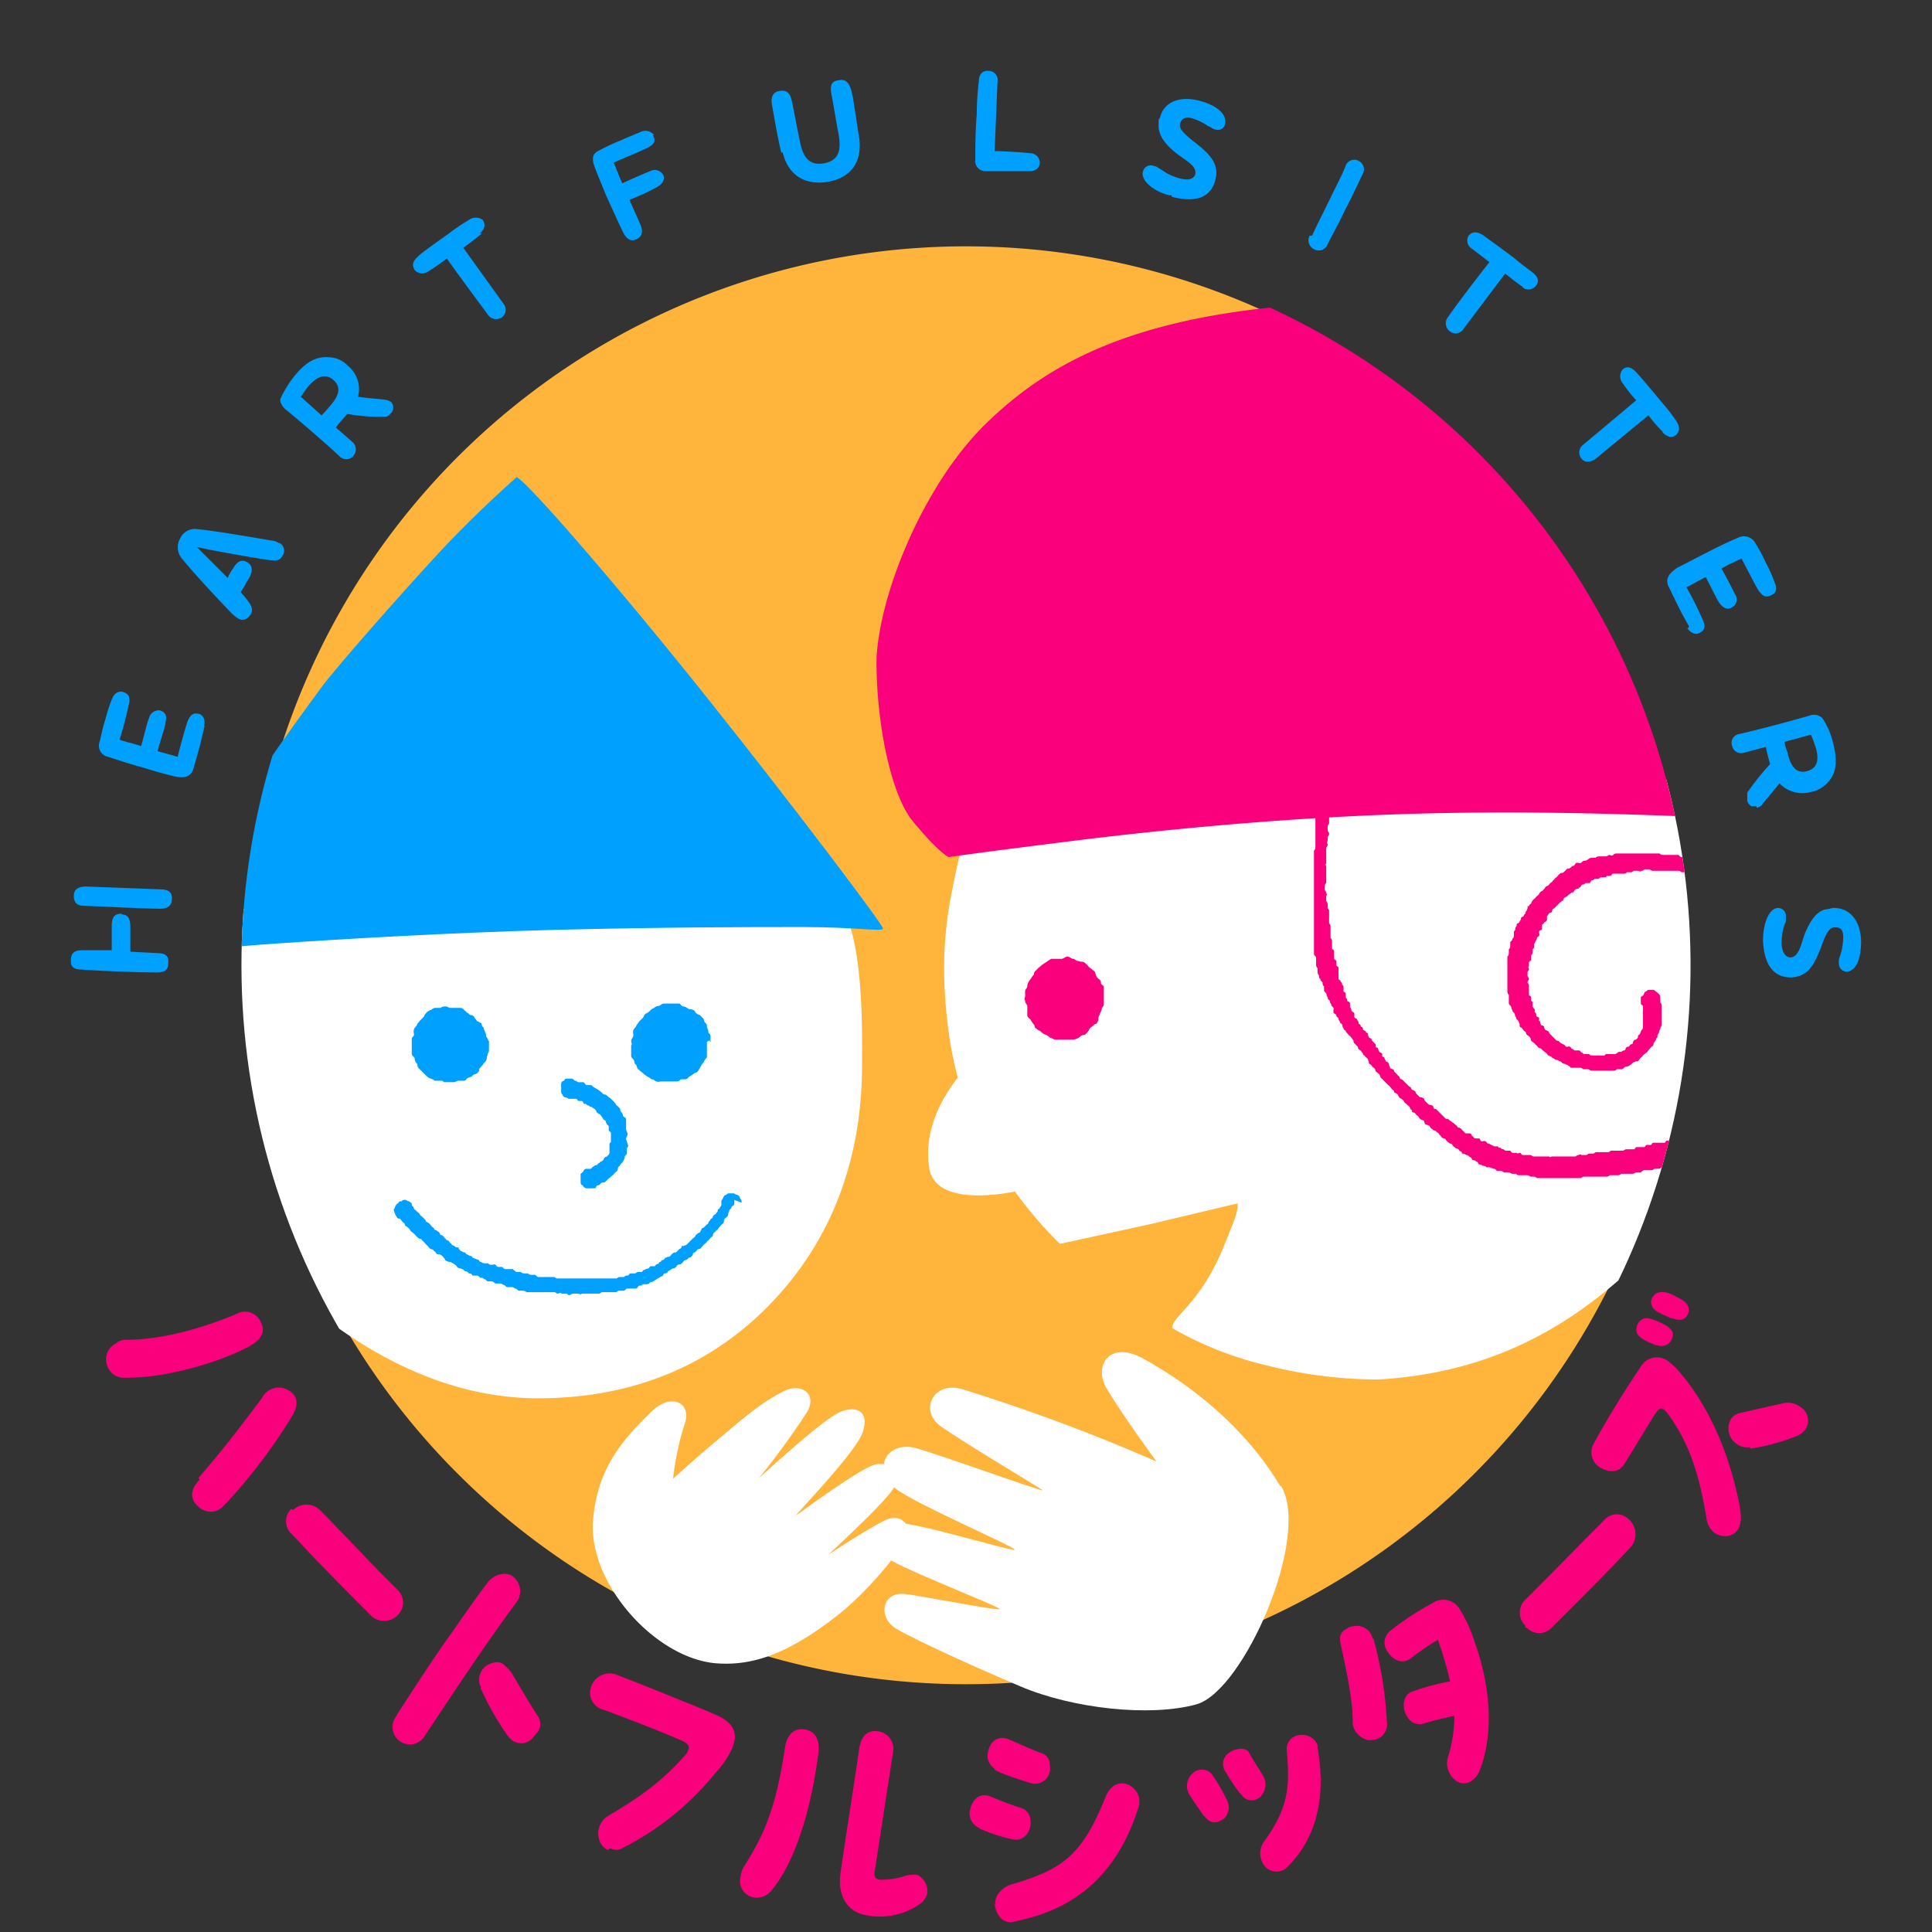 <svg height="300" viewBox="0 0 300 300" width="300" xmlns="http://www.w3.org/2000/svg" xmlns:xlink="http://www.w3.org/1999/xlink"><rect x="0" y="0" width="300" height="300" fill="#333333" stroke="none"/><clipPath id="a"><path d="m0 0h300v300h-300z"/></clipPath><clipPath id="b"><path d="m34.5 146.909a112.509 112.509 0 1 0 112.509-112.509 112.509 112.509 0 0 0 -112.509 112.509" transform="translate(-34.5 -34.4)"/></clipPath><g clip-path="url(#a)"><g fill="#00a0ff"><path d="m17.8 128.137c.89 0 1.334.556 1.334 1.89v3.892l4.225.222c1.334 0 1.779.556 1.668 1.557 0 1-.445 1.446-1.779 1.446-3 0-8.673-.222-11.675-.445-1.334 0-1.779-.556-1.668-1.557 0-.89.445-1.446 1.668-1.446h4.67v-3.896c0-1.334.556-1.779 1.446-1.779h.111zm-5.56-4.337 11.675.445c1.223 0 1.779.556 1.668 1.557 0 .89-.556 1.445-1.779 1.445-3 0-8.228-.334-11.787-.445-1.334 0-1.668-.667-1.668-1.557s.556-1.446 1.89-1.446" transform="translate(1.107 13.858)"/><path d="m30.253 101.828c-.222.778-.667 3-1.223 4.781-.222.89-.445 1.557-.556 2-.445 1.334-1.557 1.446-3 1.112s-3-.778-4.781-1.334c-2.113-.556-4-1.223-5.448-1.668a1.78 1.78 0 0 1 -1.334-2.335c.222-.778.445-2.113.89-3.447a26.117 26.117 0 0 1 1-3.113c.334-.89.89-1.334 1.668-1.223 1 .334 1.223.778 1 1.89s-.667 3-1.446 5.56c.89.334 2.113.556 3.336 1 .445-1.446.89-3.558 1.223-4.337a1.593 1.593 0 0 1 1.668-1.223c.778.222 1.223.778.89 1.89 0 .556-.778 2.78-1.223 4.448 1.112.334 2.113.556 3.113.89.667-2.669 1.334-4.893 1.557-5.56.445-1 .89-1.334 1.779-1.112.667.222 1 .89.778 1.89h.111z" transform="translate(1.548 10.811)"/><path d="m40.586 76.014a1.388 1.388 0 0 1 .445 2.113c-.445.778-1.334.667-2.113.556-3-.445-8.006-1.334-11.119-2l4.781 4.781a7.738 7.738 0 0 1 .89-1.557c.667-1.112 1.334-1.334 2.113-.89s1 1.223.334 2.446c-.445.667-.778 1.446-1.334 2.224a11.777 11.777 0 0 1 1.112 1.334c.556.667.89 1.446.445 2.113s-1.112 1.112-1.89.667a6.415 6.415 0 0 1 -1.112-.89c-2.557-2.669-5.782-6.116-7.672-8.451a2.728 2.728 0 0 1 -.334-3 2.55 2.55 0 0 1 2.778-1.56c2.335.222 7.005 1 11.564 1.779a1.976 1.976 0 0 1 1.112.445z" transform="translate(2.779 8.27)"/><path d="m56.22 56.8a.839.839 0 0 1 .445.778 1.224 1.224 0 0 1 -.445 1.112 1.084 1.084 0 0 1 -1 .445 28.5 28.5 0 0 1 -5.671-.445c-.556.667-1.223 1.334-1.779 2.113l2.557 2.224a1.543 1.543 0 0 1 .222 2.113 1.433 1.433 0 0 1 -2.113.222c-2.224-2.113-6.783-6-8.562-7.45-.556-.556-.89-1.223-.667-1.668a17.543 17.543 0 0 1 2.224-3.558c1.779-2.113 3.336-3 5.448-2.78a4.117 4.117 0 0 1 2.78 1.334 4.648 4.648 0 0 1 1.557 4.781c1.334.222 3.225.334 4 .445a2.332 2.332 0 0 1 1.223.445h-.219zm-9.563.89c1.446-1.557 2.113-3 .778-4.225s-2.669-.445-3.781.778c-.445.445-.89 1.223-1.334 1.779l3.225 2.891a11.072 11.072 0 0 0 1.112-1.226z" transform="translate(4.381 5.582)"/><path d="m68.266 32.957c-.334.222-1.334 1.112-2.78 2.113l6.227 8.673a1.455 1.455 0 0 1 -.222 2.113 1.549 1.549 0 0 1 -2.224-.445c-1.557-2.113-4.781-6.449-6.338-8.673a28.936 28.936 0 0 1 -2.891 2 1.543 1.543 0 0 1 -2.113-.222c-.445-.778-.334-1.334.667-2.224.445-.445 2.78-2.113 4.67-3.447a30.884 30.884 0 0 1 3.113-2.113 1.82 1.82 0 0 1 2.113 0c.445.667.445 1.334-.445 2.113h.222z" transform="translate(6.456 3.403)"/><path d="m92.14 18.97c.445.89.222 1.334-.778 1.89-1.334.667-3.558 1.557-5.337 2.335.334.778.778 2 1.334 3.225 1.446-.667 3.447-1.557 4.337-1.89a1.492 1.492 0 0 1 2 .556c.334.667 0 1.334-.89 1.89a33.334 33.334 0 0 1 -4.337 2c.556 1.334 1.223 2.669 1.668 3.781.556 1.223.222 2-.556 2.335-.89.445-1.557 0-2.113-1.112-.445-.89-1.557-3.336-2.669-5.782-.667-1.668-1.334-3.225-1.779-4.448-.445-1.334-.222-2 .778-2.446a33.226 33.226 0 0 1 3.336-1.557c1.223-.556 2.669-1.112 3.113-1.334a1.733 1.733 0 0 1 2 .445z" transform="translate(9.269 2.046)"/><path d="m109.251 22.435c-.445-1.779-1-4.893-1.446-7.45-.222-1.223.222-2 1.223-2.113 1.334-.222 1.668.667 1.89 1.668.445 2.113.89 4.67 1.223 6.116.445 2.446 1.446 3.892 3.781 3.447s2.669-2.113 2.224-4.559c-.334-1.668-.667-3.892-1.112-6.227-.222-1.334 0-2 1.223-2.113 1-.222 1.557.445 1.89 1.668a18.859 18.859 0 0 1 .445 2.446c.334 1.89.556 3.781.778 4.893.445 3.669-1.223 6.116-4.893 6.783-3.558.556-6.116-1-7.005-4.559z" transform="translate(12.061 1.249)"/><path d="m136.2 23.245c0-1.223 0-3.892.222-6.56a43.159 43.159 0 0 1 .334-5.226c0-1.112.667-1.668 1.557-1.557a1.4 1.4 0 0 1 1.334 1.668l-.447 10.785c1.557 0 4.67.222 5.56.334a1.469 1.469 0 0 1 1.446 1.446c0 .667-.445 1.334-1.557 1.334h-7.005a1.572 1.572 0 0 1 -1.446-1.779z" transform="translate(15.246 1.107)"/><path d="m163.829 28.808c-2.78-.667-4.559-2.446-4.225-3.669a1.262 1.262 0 0 1 1.779-.89c.334 0 .667.334 1.112.556a8.057 8.057 0 0 0 2.78 1.334c1.223.334 2.113.222 2.446-.556.334-1.334-1.334-2.113-2.78-3.225-1.89-1.446-2.891-2.891-2.891-4.337s0-.89.222-1.334c.556-2.335 3-3.447 6.227-2.557 2.113.556 4.114 1.779 3.892 3.447a1.135 1.135 0 0 1 -1.446 1c-.334 0-.667-.334-1.223-.556a9.143 9.143 0 0 0 -2.557-1.223c-.89-.222-1.557 0-1.779.89-.222.667.445 1.446 2.446 3 2.446 1.89 3.669 3.447 3 5.782-.556 2.113-2.335 3.669-6.672 2.557l-.222-.334z" transform="translate(17.861 1.548)"/><path d="m183.252 34.2c.556-1.334 2-4.114 3.113-6.449 1-2 1.89-3.781 2.113-4.448a1.421 1.421 0 0 1 2.113-.778 1.457 1.457 0 0 1 .556 2c-.445.89-1.557 3.336-2.78 5.671-1 2.113-2.113 4.114-2.669 5.226a1.465 1.465 0 0 1 -2.113.778 1.524 1.524 0 0 1 -.667-2.113h.334z" transform="translate(20.455 2.497)"/><path d="m213.907 40.956c-.334-.222-1.445-1-2.78-2.113l-6.449 8.562a1.464 1.464 0 0 1 -2.113.445 1.554 1.554 0 0 1 -.334-2.224c1.446-2.113 4.781-6.449 6.449-8.562-1.334-1-2.446-1.89-2.78-2.113a1.469 1.469 0 0 1 -.445-2q.834-1 2.335 0c.556.445 2.78 2 4.67 3.447 1.334 1.112 2.557 2 3 2.335.778.667 1 1.334.445 2a1.433 1.433 0 0 1 -2.113.222z" transform="translate(22.601 3.632)"/><path d="m233.5 61.307a23.281 23.281 0 0 1 -2.224-2.557l-8.228 6.783c-.667.445-1.557.667-2.113 0a1.5 1.5 0 0 1 .222-2.224c2-1.668 6.116-5.115 8.228-6.894a21.393 21.393 0 0 1 -2.113-2.669 1.667 1.667 0 0 1 0-2.113c.667-.556 1.334-.445 2.224.556.445.445 2.224 2.557 3.781 4.448a29.065 29.065 0 0 1 2.335 3c.556.89.556 1.557 0 2.113s-1.334.445-2.113-.334z" transform="translate(24.687 5.742)"/><path d="m236.243 88.911a48.362 48.362 0 0 1 -2.335-4.448c-.445-.778-.667-1.446-.89-1.779-.556-1.334.222-2.113 1.334-2.891 1.334-.667 2.78-1.446 4.337-2.224 1.89-1 3.781-1.89 5.115-2.446a1.987 1.987 0 0 1 2.669.778 24.978 24.978 0 0 1 1.668 3.113 19.463 19.463 0 0 1 1.334 3c.445.89.334 1.668-.445 2-.89.445-1.334.222-2-.667-.556-.89-1.446-2.669-2.669-5-.89.445-2 .89-3.113 1.557.778 1.334 1.668 3.113 2.113 4a1.378 1.378 0 0 1 -.445 2q-1 .667-2-.667c-.334-.445-1.334-2.557-2.113-4-1 .445-2 1.112-3 1.557a50.74 50.74 0 0 1 2.557 5.115c.445 1 .334 1.557-.556 2-.556.334-1.334 0-1.89-.778h.222v-.222z" transform="translate(26.062 8.384)"/><path d="m245.8 114.03h-.89a1.381 1.381 0 0 1 -.667-.89v-1.223a40.954 40.954 0 0 1 3.558-4.448 23.388 23.388 0 0 1 -.667-2.669l-3.336.89a1.422 1.422 0 0 1 -1.89-1 1.385 1.385 0 0 1 1.112-1.89c3-.667 8.784-2.224 11.008-2.891a1.861 1.861 0 0 1 1.89.445 11.844 11.844 0 0 1 1.668 3.892c.667 2.669.556 4.559-.778 6a4.647 4.647 0 0 1 -2.669 1.557 4.951 4.951 0 0 1 -4.893-1.334c-.89 1.112-2.113 2.557-2.557 3.113a1.345 1.345 0 0 1 -1 .667v-.222zm4.67-8.451c.445 2.113 1.334 3.447 3 3 1.779-.445 1.89-1.89 1.446-3.558-.222-.667-.445-1.334-.778-2.113l-4.114 1.112a6.374 6.374 0 0 0 .446 1.56z" transform="translate(27.069 11.173)"/><path d="m246.2 131.915c0-2.891 1-5 2.224-5.115a1.227 1.227 0 0 1 1.334 1.334c0 .89 0 .778-.222 1.223a9.365 9.365 0 0 0 -.445 3c0 .89.445 2.113 1.334 2.113 1.334 0 1.668-2 2.224-3.558.89-2.224 1.89-3.558 3.225-3.892.445 0 .89-.222 1.334-.222 2.446 0 4.114 1.89 4.225 5.115 0 2.113-.445 4.448-2.113 4.781a1.258 1.258 0 0 1 -1.334-1.223 2.408 2.408 0 0 1 .222-1.334 9.868 9.868 0 0 0 .445-2.891c0-1.223-.556-1.446-1.334-1.446s-1.334.89-2.113 3.113c-1.112 2.891-2.113 4.559-4.67 4.67-2.224 0-4.114-1.334-4.337-5.671v-.222h.222z" transform="translate(27.558 14.193)"/></g><path d="m16.468 187.981a2.553 2.553 0 0 1 1.557-.445c5.56 0 12.009-1.89 17.013-4a2.655 2.655 0 0 1 3.669 1c.89 1.557.445 2.78-1.446 3.892-3.669 2.113-12.454 5.115-19.681 5a2.614 2.614 0 0 1 -2.335-1.334 3.154 3.154 0 0 1 -.445-1.446 2.826 2.826 0 0 1 1.557-2.557h.111zm12.676 21.019c3.892-4.448 6.894-8.451 9.9-12.454a2.9 2.9 0 0 1 3.781-1.334c1.668.778 2.113 2.224.778 4.337a84 84 0 0 1 -10.119 13.343 9.029 9.029 0 0 1 -1.112 1 2.749 2.749 0 0 1 -3.225-.445c-1.334-1.112-1.334-2.669.222-4.225z" fill="#fa007d" transform="translate(1.657 20.506)"/><path d="m41.007 210.989a2.984 2.984 0 0 1 4.225 0c2.224 2.224 6.227 6.449 9.007 9.34l3 3a2.719 2.719 0 0 1 0 4 2.941 2.941 0 0 1 -4.337-.222c-1.89-1.89-4.781-4.781-7.672-7.784-1.668-1.668-3.113-3.336-4.448-4.67a2.681 2.681 0 0 1 0-3.892z" fill="#fa007d" transform="translate(4.471 23.518)"/><path d="m55.454 241.707c2.669-4.114 5.671-8.784 8.784-13.121 1.779-2.557 3.558-5.115 5.337-7.45 1-1.334 2.891-1.779 4-.89a2.916 2.916 0 0 1 .445 4c-4.778 6.454-9.781 14.014-14.12 20.574a2.7 2.7 0 1 1 -4.448-3zm13.121-4.225a2.651 2.651 0 0 1 1-3.558c1.112-.556 2-.556 2.557 0a7.263 7.263 0 0 1 1.223 1.334c1 1.668 2.335 4 3.892 6.449a2.169 2.169 0 0 1 0 2.78 4.835 4.835 0 0 0 -.667.778 2.409 2.409 0 0 1 -3.113.445 5.139 5.139 0 0 1 -.778-.778 43.1 43.1 0 0 1 -4.225-7.45z" fill="#fa007d" transform="translate(6.147 24.601)"/><path d="m85.293 261.167a2.511 2.511 0 0 1 -1.446-1.557 3.225 3.225 0 0 1 1.334-3.781c4.893-2.891 8.228-5.226 11.9-9.34a1.967 1.967 0 0 0 .556-.89c.334-.556 0-1.112-1.446-1.668-4.114-1.779-7.784-3.113-11.564-4.559a2.738 2.738 0 0 1 -2-3.781 3.037 3.037 0 0 1 3.669-1.779c3.781 1.445 7.339 2.891 10.9 4.337 1.446.556 3 1.223 4.559 1.89 2.891 1.223 3.669 2.78 2.78 5.115a13.8 13.8 0 0 1 -2.669 4 44.1 44.1 0 0 1 -14.455 11.675 1.91 1.91 0 0 1 -1.89 0l-.334.222h.111z" fill="#fa007d" transform="translate(9.222 26.157)"/><path d="m103.407 264.519a3.875 3.875 0 0 1 .667-1.89c2.78-4.448 4.781-8.451 6.227-18.125.222-1.779 1.112-3.225 3-3 1.557.222 2.446 1.334 2.224 3.558-1.334 10.563-4.225 17.68-7.116 21.238a3.04 3.04 0 0 1 -2.78 1.334 2.611 2.611 0 0 1 -1.557-.778 2.5 2.5 0 0 1 -.665-2.337zm15.567-.89c.89-6.227 2-13.01 2.891-19.237.445-2.446 1.779-2.78 3.113-2.557a2.784 2.784 0 0 1 2.113 3.336c-.89 5.671-1.89 12.342-2.78 18.013-.222 1.223 0 1.557.778 1.668a12.694 12.694 0 0 0 3.447-.445 4.929 4.929 0 0 1 2.113-.334c.445 0 .89.445 1.334 1a2.9 2.9 0 0 1 .445 1.668 2.668 2.668 0 0 1 -1 1.779 10.847 10.847 0 0 1 -8.228 1.89c-3.336-.442-4.782-3.222-4.226-6.78z" fill="#fa007d" transform="translate(11.567 27.03)"/><path d="m136.957 256.71a2.522 2.522 0 0 1 -1.557-2.11c0-1.334.778-2.891 2.113-3a2.607 2.607 0 0 1 1.223.222 44.514 44.514 0 0 0 4.781 1.779 2.089 2.089 0 0 1 1.334 1.89c.222 1.445-.778 3.225-2.557 3a25.772 25.772 0 0 1 -5.226-1.668h-.111zm2.335-9.229a2.6 2.6 0 0 1 -1.112-1.779c0-1.334.667-2.891 2.113-3a2.843 2.843 0 0 1 1.223.222c1.334.556 3.669 1.668 5 2.113a1.814 1.814 0 0 1 1.334 1.89 2.365 2.365 0 0 1 -3 2.78c-1.334-.445-4.67-1.446-5.56-2.113zm.111 21.127c-.222-1.446 1.112-2.669 2.335-3.113 8.006-2.335 11.119-4.448 14.789-13.677.667-1.557 1.779-2.335 3.113-2a3 3 0 0 1 2.113 2.335v.89c-2.891 9.674-8.562 14.9-15.789 17.235-1.445.445-2.891.778-3.892 1-1.668.222-2.557-1.223-2.78-2.78z" fill="#fa007d" transform="translate(15.156 27.167)"/><path d="m168.364 254.869c-.89-1.334-2-2.891-2.224-3.336a1.63 1.63 0 0 1 -.222-.445 2.6 2.6 0 0 1 .778-2.891 2.024 2.024 0 0 1 3.113.445 28.848 28.848 0 0 1 2.113 3.669 2.441 2.441 0 0 1 -.445 3c-1.112.778-2.224.778-3-.445zm5.671-3.447a28.708 28.708 0 0 1 -2.224-3.336 2.072 2.072 0 0 1 .445-3 2.787 2.787 0 0 1 .778-.445c1-.334 2.113-.334 2.446.556.667 1.223 1.334 2.113 2.113 3.447a2.64 2.64 0 0 1 -.445 3.225 1.86 1.86 0 0 1 -3-.445zm6.56 11.9a2.435 2.435 0 0 1 -2.669-.556 3.166 3.166 0 0 1 -.222-3.892c4-5.449 4-8.9 3.558-14.122a2.153 2.153 0 0 1 2-2.446 2.55 2.55 0 0 1 2.78 1.557v.445c1.112 6.338.556 13.343-4.781 18.569a2.326 2.326 0 0 1 -.667.445" fill="#fa007d" transform="translate(18.552 27.118)"/><path d="m192.323 229.4a61.175 61.175 0 0 1 2.113 13.454 2.476 2.476 0 0 1 -1 1.89 3.143 3.143 0 0 1 -2 .445 3.315 3.315 0 0 1 -1.89-1.334 2.68 2.68 0 0 1 -.445-1.668c0-3.447-1.112-8.34-1.89-12.009-.222-1.112 0-1.779.89-2.224a1.975 1.975 0 0 1 1.112-.445 2.512 2.512 0 0 1 3 2zm13.454-4.448a22.266 22.266 0 0 1 2.223 4.895c2.224 6.116 3.225 13.677.89 19.9a3.616 3.616 0 0 1 -1.334 1.779 2.128 2.128 0 0 1 -2 .222 3.328 3.328 0 0 1 -1.668-3.892 21.656 21.656 0 0 0 1-6.449c-1.89.445-3 .667-4.781 1.223a2.182 2.182 0 0 1 -2.557-1.112c-.89-1.334-.667-3.447.89-3.892a37.964 37.964 0 0 1 5.782-1.557 58.434 58.434 0 0 0 -1.89-6.449 41.081 41.081 0 0 0 -4.225 2.891c-1.334 1-2.78.222-3.558-1a2.34 2.34 0 0 1 .445-3.336 44.794 44.794 0 0 1 6.449-4.225 2.974 2.974 0 0 1 4.334 1.005z" fill="#fa007d" transform="translate(20.946 25.008)"/><path d="m213.2 228.849a2.8 2.8 0 0 1 0-4.225c2.224-2.224 6.338-6.338 9.118-9.229l3-3a2.637 2.637 0 0 1 4 0 3.111 3.111 0 0 1 0 4.337c-1.89 2-4.781 5-7.561 7.784l-4.559 4.559a2.681 2.681 0 0 1 -3.892 0h-.222v-.222z" fill="#fa007d" transform="translate(23.756 23.671)"/><path d="m241.543 217.98a3.425 3.425 0 0 1 -1.446-2.446c-1.112-6.783-2.669-11.564-5.782-15.9a4.038 4.038 0 0 0 -.89-1c-.445-.334-.778 0-1.334.778-1.334 2.113-2.891 4.781-4.781 7.784-.667 1.112-2.113 1.446-3.781.445a2.74 2.74 0 0 1 -1-3.558c2.113-3.892 4.781-8.228 7.339-12.009a2.9 2.9 0 0 1 4.448-.778 11.07 11.07 0 0 1 1.223 1.112c6 6.783 8.562 15.345 9.674 21.016.334 1.779.334 3-.222 3.892a2.383 2.383 0 0 1 -1.668 1 2.828 2.828 0 0 1 -1.89-.445zm-9.229-29.244c-1.779-.778-2.557-1.112-3-1.89a1.831 1.831 0 0 1 .89-2.224c.556-.334 1.557 0 3 .667 1.334.667 2 1.334 1.557 2.335a1.73 1.73 0 0 1 -2.446 1zm2.335-4.225c-1.779-.778-2.669-1.112-3-1.89a1.37 1.37 0 0 1 .222-1.557 1.287 1.287 0 0 1 .778-.556c.667-.222 1.668 0 3 .778l.445.222c1 .556 1.446 1.334 1.223 2.113-.445 1.223-1.334 1.334-2.446.89zm12.12 20.015a2.684 2.684 0 0 1 -1.89-.445 2.925 2.925 0 0 1 -1-3.892 2.276 2.276 0 0 1 1.557-1c2-.445 4.781-1.112 6.449-1.446a3.112 3.112 0 0 1 2.669.445 2.505 2.505 0 0 1 1 3.447 3.4 3.4 0 0 1 -1.334 1.112 31.485 31.485 0 0 1 -7.339 2v-.222z" fill="#fa007d" transform="translate(24.877 20.196)"/><path d="m146.138 34.4a111.638 111.638 0 1 1 -111.638 111.638 111.639 111.639 0 0 1 111.638-111.638" fill="#ffb43c" transform="translate(3.862 3.851)"/></g><g clip-path="url(#b)" transform="translate(37.491 37.382)"><path d="m126.823 125.508c5.491 2.241 5.043 21.516 5.043 26 0 15.128-4.931 27.455-14.008 36.98s-21.18 14.9-36.308 14.9-28.576-7.844-39-17.369-14.789-22.97-15.91-34.176.448-20.507 2.353-22.412c2.465-1.681 10.085-2.577 19.5-3.586 8.293-.784 17.257-1.457 30.032-2.129 12.551-.336 21.74 0 30.032.224a172.73 172.73 0 0 1 18.043 1.46h.224z" fill="#fff" transform="translate(-35.493 -23.645)"/><g fill="#00a0ff"><path d="m78.792 67.212c1.681.784 15.913 17.145 29.92 34.739s26.895 34.739 26.895 35.3-3.922-.224-12.439-.224-21.18 0-39 .448c-16.025.448-31.6 1.345-43.031 2.129-11.542.784-18.6 2.129-18.938 1.569s5.827-11.206 10.646-18.826 9.749-14.68 15.8-22.86c2.468-3.251 12.33-14.457 18.155-20.733 5.717-6.163 11.992-11.654 11.992-11.654z" transform="translate(-35.985 -30.456)"/><path d="m109.613 167.857c0-.336 0-.448-.224-.672a.745.745 0 0 0 -.448-.56c-.224 0-.448-.224-.56-.224h-.56c-.224 0-.448 0-.56.224a.5.5 0 0 0 -.448.336 1.493 1.493 0 0 1 -.336.56v.56a.453.453 0 0 1 -.224.448c0 .336-.224.224-.336.448a.453.453 0 0 1 -.224.448c0 .224-.336.224-.448.448-.224.224 0 .336-.336.448-.112.112-.224.336-.336.448-.224.224 0 .336-.336.448l-.448.448c-.224.224-.336 0-.448.448-.224.224 0 .336-.448.448-.224.224-.336.224-.448.448s-.224.224-.448.448l-.448.448-.448.448c-.224.224-.224 0-.448.224h-.224c-.224 0 0 .336-.448.448l-.448.448c-.224.224-.336 0-.56.224-.336.224-.224.224-.448.448s-.336 0-.56.224c-.336 0-.224.224-.448.336s-.336 0-.448.336c-.336 0-.224.224-.448.336-.224 0-.336.112-.448.336h-.56c-.336 0-.224.224-.448.336s-.336 0-.56.224c-.336 0-.336.224-.448.336h-.56c-.336 0-.336.224-.56.224h-.672c-.224 0-.224.336-.448.336a.617.617 0 0 0 -.56.224h-.56a.761.761 0 0 0 -.56.224h-9.199c-.336 0-.336-.224-.56-.224h-2.354c-.336 0-.336-.224-.56-.336h-.564a.761.761 0 0 1 -.56-.224h-.56a.761.761 0 0 1 -.56-.224h-.56c-.336 0 0 0-.448-.224l-.224-.224h-1.119c-.336 0-.336-.224-.56-.336h-.56c-.336 0-.224-.224-.448-.336s-.336 0-.56 0-.448 0-.56-.224h-.56a.856.856 0 0 1 -.56-.224c-.336 0-.224-.224-.448-.336s-.336 0-.56-.224c-.336 0-.336-.224-.448-.336a.761.761 0 0 1 -.56-.224c-.336 0-.336-.224-.448-.336a.761.761 0 0 1 -.56-.224c-.336 0 0 0-.448-.336v-.225c-.336 0-.448 0-.672-.224-.336-.224-.336 0-.448-.336-.336-.224-.224-.224-.448-.448s-.336 0-.448-.336c-.336-.224-.224-.336-.448-.448-.224-.224-.336 0-.448-.336s-.224-.224-.448-.448-.336 0-.448-.336c0-.112-.336-.224-.448-.448-.224-.224-.224-.336-.448-.448-.224-.224-.336 0-.448-.448l-.448-.448c-.224-.224-.336-.224-.448-.448s-.224-.224-.448-.448-.336-.224-.448-.448 0-.224-.336-.448v-.224c0-.224-.336-.336-.448-.448-.224 0-.448-.224-.56-.224s-.448 0-.56.224c-.224 0-.448 0-.56.336-.224 0-.336.336-.448.448 0 .224-.224.448-.224.56a3.121 3.121 0 0 0 .56 1.233c.224.224.448 0 .56.336.224.224.224.336.448.448s0 .336.448.56c.224.224.336.224.448.448a.875.875 0 0 0 .448.448c0 .112.336.224.448.448l.448.448c.336.224.448 0 .56.336.336.224.224.224.448.448l.448.448c.224.224.224.336.448.448s.336 0 .56.336c.336.224.224.336.448.448s.448 0 .672.224c.336.224.224.224.448.448s0 .336.448.448c.336.224.448 0 .672.224a2.449 2.449 0 0 1 .56.336c.336.224.224.336.448.448.336.224.336 0 .56.224.336 0 .336.224.56.336a.616.616 0 0 1 .56.336c.224 0 .448 0 .56.336h.672c.336 0 .336.224.56.336.224 0 .448 0 .56.224.336 0 .336.224.56.336h.672c.224 0 .336.224.56.336h.672a.761.761 0 0 1 .56.224c.336 0 .224.224.56.336h.672a.761.761 0 0 1 .56.224c.336 0 .336.224.56.336h.672a.761.761 0 0 1 .56.224h4.258c.336 0 .336.224.56.224s.336-.224.672 0h.56c.336 0 .336.224.56.224.336 0 .336-.224.672-.224h.672c.336 0 .336.224.672 0h2.577c.336 0 .336-.224.56-.224h2.02c.336 0 .336-.224.56-.224h.672c.336 0 .336-.224.56-.336h1.348c.336 0 .336-.336.56-.448.224 0 .448 0 .56-.224h.672c.336 0 .336-.224.56-.336a.761.761 0 0 0 .56-.224 12550.483 12550.483 0 0 1 1.121-.672c.336 0 .224-.336.448-.448.224 0 .448 0 .56-.336a2.449 2.449 0 0 0 .56-.336c.336-.224.336 0 .56-.224.336-.224.224-.336.448-.448s.448 0 .56-.224c.336-.224.224-.336.448-.448s.336 0 .56-.336c.336-.224.336 0 .56-.336.336-.224 0-.448.448-.56.224-.112.336-.336.448-.448.336-.224.448 0 .56-.336.336-.224.224-.336.448-.448.224-.224.336-.224.448-.448l.448-.448c.224-.336.336-.224.448-.448s0-.448.336-.56c.224-.336.224-.224.448-.448a2.445 2.445 0 0 1 .448-.56c.224-.336.336-.224.448-.448s0-.448.224-.672.336-.224.448-.448 0-.448.224-.672c0-.336.224-.336.336-.56 0-.336.336-.224.448-.56v-.672l.56.224z" transform="translate(-31.955 -18.48)"/><path d="m88.886 159.913c0-.448.224-.448.224-.784s-.224-.448-.224-.784v-1.457c0-.448-.336-.336-.448-.56s0-.336-.336-.672c-.224-.336 0-.448-.336-.672-.224-.336-.336-.224-.448-.448a1.967 1.967 0 0 0 -.448-.56l-.448-.448a2.444 2.444 0 0 1 -.56-.448c-.336-.224-.448 0-.672-.336a5.108 5.108 0 0 0 -1.121-.784 2.444 2.444 0 0 1 -.56-.448h-.672c-.336 0-.336-.336-.56-.448h-.677c-.336 0-.336-.224-.56-.224s-.224-.224-.56-.336h-.672c-.224 0-.448 0-.56.336a.482.482 0 0 0 -.448.448v1.121c0 .224 0 .448.224.56a.482.482 0 0 0 .448.448c.224 0 .448.224.56.224h1.009c.336 0 .224.224.448.336h.448c.336 0 .224.336.448.448.224 0 .336 0 .448.224a.447.447 0 0 1 .448.224c.224 0 .336 0 .448.224a.6.6 0 0 1 .448.336c.224.224 0 .224.336.448.224.224.224 0 .448.336.112.112.224.336.336.448 0 .224.224.224.336.336.224.224 0 .224.224.448 0 .224.224.224.336.448v.56c0 .224.224.224.336.448v1.345c0 .224-.224.224-.224.448v1.345c0 .149-.112.3-.336.448 0 .224-.224 0-.448.336-.224.224 0 .224-.336.448-.224.224-.224 0-.448.336-.224 0-.224.224-.448.336a.447.447 0 0 0 -.448.224c-.224 0-.224.224-.448.336h-.672a.5.5 0 0 0 -.448.336c0 .112-.336.336-.448.448v1.233c0 .224 0 .448.336.56 0 .224.336.336.448.448h1.345c.336 0 .224-.336.448-.448a.616.616 0 0 0 .56-.336c.336-.224.448 0 .672-.224a1.574 1.574 0 0 0 .448-.448 2.443 2.443 0 0 0 .56-.448 1.574 1.574 0 0 0 .448-.448c.336-.336.336-.224.448-.448s0-.448.336-.672a2.443 2.443 0 0 1 .448-.56 3.686 3.686 0 0 0 .336-.672c0-.448.224-.336.336-.672v-.784l.224-.448z" transform="translate(-29.157 -20.397)"/><path d="m69.978 145.879c0-.448-.224-.448-.336-.784a1.383 1.383 0 0 0 -.224-.784c-.224-.448 0-.448-.336-.672-.224-.448 0-.448-.448-.672s-.448-.224-.56-.448c-.336-.336-.224-.448-.448-.56-.336-.224-.448 0-.672-.336a2.445 2.445 0 0 1 -.56-.448c-.336-.224-.224-.336-.672-.448h-1.571c-.336 0-.448-.224-.784-.224a1.067 1.067 0 0 0 -.784.224h-.783c-.448 0-.448.224-.784.336a1.723 1.723 0 0 0 -.672.448c-.336.336-.224.448-.448.672l-.56.56c-.224.336-.336.336-.448.672-.224.336-.336.336-.448.672s0 .448 0 .784-.336.336-.336.672v2.241c0 .448.336.448.448.784a1.074 1.074 0 0 0 .336.784c.224.448 0 .448.336.784l.56.56.56.56a1.723 1.723 0 0 0 .672.448 1.824 1.824 0 0 1 .672.336h.784c.448 0 .336 0 .672.224h1.456c.336 0 .448-.224.784-.224h.784c.448 0 .336-.336.672-.448.448-.224.448 0 .784-.448.336-.224.448 0 .784-.448.336-.336 0-.448.336-.672.224-.336.336-.336.448-.56s.336-.336.448-.56c.224-.448 0-.448.224-.784 0-.448.224-.448.224-.784v-1.569z" transform="translate(-31.654 -21.603)"/><path d="m100.827 146.039v-.784c0-.448-.224-.448-.336-.672a1.383 1.383 0 0 0 -.224-.784c0-.336 0-.56-.336-.784-.224-.448 0-.448-.448-.784-.336-.448-.448-.336-.784-.56s-.224-.448-.56-.56c-.336-.224-.448 0-.784-.224a1.894 1.894 0 0 0 -.672-.336c-.448 0-.336-.224-.672-.448h-2.356c-.448 0-.448.224-.784.336s-.448 0-.784.336a1.723 1.723 0 0 0 -.672.448 1.724 1.724 0 0 1 -.672.448c-.336.336-.224.448-.448.672l-.56.56c-.112.224-.336.448-.448.672-.224.448-.336.336-.448.672s0 .448 0 .784-.224.448-.336.784c0 .448.224.448 0 .784v1.569c0 .448.336.448.448.784s0 .448.336.672c.224.448 0 .448.448.784.336.336.448.336.672.56s.448.336.56.448a1.723 1.723 0 0 1 .672.448c.448 0 .448.224.784.336s.448 0 .784 0h2.353c.448 0 .448-.224.672-.336h.784c.448-.224.336-.336.56-.448a3.489 3.489 0 0 0 .672-.448c.336-.224.336 0 .672-.448a6.427 6.427 0 0 0 .448-.784c.224-.448.336-.336.448-.672.224-.448.336-.336.448-.672v-2.353l.448-.224v.224z" transform="translate(-27.987 -21.652)"/></g><path d="m252.6 109.852c-1.457-.336-7.956-.784-17.818-1.121s-23.085-.448-37.877 0c-14.792.336-26.446 1.233-36.308 2.241a233.55 233.55 0 0 0 -24.878 4.146c-1.009 3.922-1.905 7.508-2.689 11.654a60.149 60.149 0 0 0 -1.121 14.008c.336 7.4 1.457 15.128 4.819 21.964a65.538 65.538 0 0 0 13.111 18.49l13.9-3.026 13.671-3.25c.224.9-.56 2.8-1.009 3.922-1.233 3.026-2.465 6.612-5.491 10.534-1.793 2.353-3.81 3.922-3.586 4.931a54.984 54.984 0 0 0 14.9 5.827 70.917 70.917 0 0 0 17.033 2.129c21.179-1.233 34.066-11.318 44.712-22.524 10.758-11.206 15.913-22.412 15.913-40.342s-.56-10.422-1.905-15.352a68.921 68.921 0 0 0 -5.267-14.12h-.11z" fill="#fff" transform="translate(-22.758 -25.471)"/><path d="m135.422 149.2s-6.948 6.836-5.6 15.352c1.121 6.836 14.568 3.362 14.568 3.362" fill="#fff" transform="translate(-23.025 -20.554)"/><path d="m155.325 140.772v-2.353c0-.448-.336-.336-.448-.672a.678.678 0 0 0 -.336-.672 1.029 1.029 0 0 1 -.448-.672c-.224-.336 0-.448-.448-.672-.336-.336-.448-.336-.672-.56a3.8 3.8 0 0 0 -.672-.672c-.448-.224-.448 0-.9-.224-.448 0-.448-.224-.784-.336-.448 0-.336-.224-.9-.336-.448 0-.448.224-.9.336h-1.681a19287.1 19287.1 0 0 1 -1.345.9c-.336.224-.336.336-.56.448l-.56.56c-.336.336 0 .448-.448.784a3.487 3.487 0 0 1 -.448.672 2.372 2.372 0 0 0 -.336.784c0 .448-.224.448-.336.784v.784c0 .448-.224.448 0 .784 0 .448.224.448.336.784v1.569c.224.448.448.448.56.672a3.488 3.488 0 0 0 .448.672c.224.224 0 .448.448.672.336.336.448.224.672.448a1.429 1.429 0 0 0 .672.448 1.429 1.429 0 0 1 .672.448 5.458 5.458 0 0 1 .784.336h2.689a1.994 1.994 0 0 0 .9-.224c.448-.224.336-.336.672-.448s.448 0 .784-.448c.336-.336.224-.448.448-.672s.336-.224.56-.448c.224-.336.336 0 .56-.448.336-.56 0-.56.336-1.121a5.466 5.466 0 0 1 .336-.784c0-.448.224-.448.336-.784v-.336z" fill="#fa007d" transform="translate(-21.413 -22.436)"/><path d="m258.517 145.505c0-.336-.224-.336-.224-.56v-2.353a.761.761 0 0 0 -.224-.56v-.56a.761.761 0 0 0 -.224-.56v-1.122a.761.761 0 0 0 -.224-.56v-.56a.761.761 0 0 0 -.224-.56v-.56a.761.761 0 0 0 -.224-.56v-.672c0-.224-.336-.224-.448-.448s0-.336-.336-.56a.761.761 0 0 0 -.224-.56c0-.336-.224-.336-.336-.56v-.672c0-.224-.224-.336-.448-.448a2.451 2.451 0 0 0 -.336-.56c-.224-.336-.336-.224-.448-.448a.875.875 0 0 0 -.448-.448c-.224-.336 0-.336-.336-.56-.224-.336-.224-.224-.448-.448s-.224-.336-.448-.448l-.448-.448c-.224-.224-.224-.336-.448-.448-.224-.224-.336-.224-.448-.448s0-.224-.336-.448v-.224c-.224-.224-.448 0-.56-.336-.224-.224-.336-.224-.448-.448a.875.875 0 0 0 -.448-.448c-.336-.224-.336 0-.56-.336-.336-.224-.224-.336-.448-.448-.336-.224-.336 0-.56-.336a2.449 2.449 0 0 1 -.56-.336c-.336-.224-.336 0-.56-.224a.616.616 0 0 1 -.56-.336c-.336 0-.224-.224-.448-.448a.761.761 0 0 1 -.56-.224c-.336 0-.336-.224-.56-.336a.761.761 0 0 1 -.56-.224c-.336 0-.336-.224-.56-.336a.761.761 0 0 1 -.56-.224c-.336 0 0 0-.448-.224l-.224-.224h-1.233c-.336 0-.336-.224-.56-.336h-.56c-.336 0-.336-.224-.56-.336h-2.353a.761.761 0 0 1 -.56-.224h-6.612c-.224 0-.448 0-.56.224a.5.5 0 0 1 -.56 0c-.336 0-.336.224-.56.224h-1.121a.761.761 0 0 0 -.56.224h-.56a.761.761 0 0 0 -.56.224.761.761 0 0 1 -.56.224c-.336 0-.336.224-.56.336s-.224 0-.448 0h-.224c-.224 0-.224.336-.448.448-.336 0-.336.224-.56.336-.336.224-.336 0-.56.224l-.448.448c-.224.224-.448 0-.56.224-.336.224-.224.224-.448.448s-.336.224-.448.448c-.336.224-.224.336-.448.448s-.224.224-.448.448-.336 0-.56.448c-.224.224-.224.336-.448.448a.875.875 0 0 0 -.448.448c-.112.224-.336.336-.448.448-.224.336-.224.224-.448.448a1.493 1.493 0 0 0 -.336.56c-.224.336-.224 0-.336.448h-.224a1.067 1.067 0 0 1 -.224.784c-.224.336 0 .336-.336.56 0 .336-.224.224-.448.448a.761.761 0 0 1 -.224.56c0 .336-.336.224-.448.448a.757.757 0 0 1 -.224.56c0 .224 0 .448-.224.56v.56c0 .224 0 .448-.224.56 0 .336-.224.336-.336.56v.56a.757.757 0 0 1 -.224.56v.56a.757.757 0 0 1 -.224.56v5.379a.761.761 0 0 0 .224.56v1.233c0 .336.224.336.336.56s0 .336.224.56c0 .336.224.336.336.56s0 .336.224.56c0 .336.224.336.336.56.224.336 0 .224.224.448v.336c0 .224.336.224.448.448a.875.875 0 0 0 .448.448c.224.336 0 .336.336.56s.336.224.448.448 0 .448.336.56c.224.224.336.224.448.448.224.112.336.336.448.448.336.224.336 0 .56.336l.56.448c.336.224.224.336.448.448.336.224.336 0 .56.336a2.449 2.449 0 0 1 .56.336.761.761 0 0 1 .56.224c.336 0 .336.224.56.336s.336 0 .56.224c.336 0 0 0 .448.224l.224.224h1.345a.761.761 0 0 1 .56.224h.672c.336 0 .336.224.672.224h3.362a.761.761 0 0 0 .56-.224h.672c.336 0 .336-.224.56-.336s.336 0 .672-.224a2.444 2.444 0 0 0 .56-.448c.336-.224.224 0 .448-.224h.336c.224-.224.224-.336.448-.56.336-.224.224-.336.448-.448.224-.224.336-.224.56-.448a2.445 2.445 0 0 1 .448-.56c.224-.336.336-.224.448-.448s0-.336.336-.672c.224-.336 0-.336.336-.56 0-.336 0-.448.224-.672a1.592 1.592 0 0 1 .224-.672c0-.336.224-.336.224-.672v-2.689c0-.336 0-.56-.224-.672v-.9c0-.336-.224-.448-.448-.672s-.448-.336-.56-.448h-.56c-.224 0-.448 0-.56.224-.224 0-.336.224-.448.448 0 .224-.336.336-.448.448v1.009c0 .224.336.224.336.448v3.25a.647.647 0 0 1 -.224.448c-.224.224 0 .224-.224.448 0 .224-.224.224-.336.448 0 .224 0 .336-.224.448 0 .224-.336 0-.448.336-.224.224 0 .336-.224.448s-.224 0-.448.336c-.224.224-.336 0-.448.224-.224 0 0 .336-.336.448a.649.649 0 0 0 -.448.224h-.448a2.091 2.091 0 0 1 -.448.336h-1.353c-.336 0-.224.224-.448.224h-1.905c-.336 0-.336-.224-.448-.224h-.56c-.224 0-.336 0-.448-.224-.336 0-.224-.224-.448-.336h-.56c-.336 0-.224 0-.448-.224-.336 0-.224-.224-.448-.336s-.336 0-.448 0-.224 0-.448-.336a.85.85 0 0 1 -.448-.224c-.224 0-.224-.224-.448-.336s-.336 0-.448-.224l-.448-.448-.448-.448c-.224-.224 0-.224-.336-.448s-.336 0-.448-.336c-.224-.224 0-.336-.224-.448s-.336 0-.448-.336 0-.336-.224-.448v-.444c0-.224-.336 0-.448-.448 0-.224 0-.336-.224-.448v-.448a2.091 2.091 0 0 1 -.336-.448v-.448c0-.336 0-.224-.224-.448v-.448c0-.336-.224-.224-.336-.448v-1.457c0-.336-.224-.336-.224-.448 0-.336.224-.336.224-.56s-.224-.336-.224-.56v-.448c0-.336.224-.224.224-.448 0-.336-.224-.336 0-.56v-.448c0-.336.224-.336.336-.448v-.56a.453.453 0 0 1 .224-.448v-.448c0-.224 0-.336.224-.448v-.56a9201.083 9201.083 0 0 1 .448-.9c0-.336.224-.224.336-.448s0-.336 0-.56c0-.336.336-.224.448-.448v-.56c0-.224.224-.224.336-.448s.224 0 .448-.448v-.56c.112-.112.224-.336.336-.448.224-.224.336 0 .448-.336s0-.336.336-.448l.448-.448.448-.448c.112-.112.336-.224.448-.336.224-.224 0-.336.336-.448.224-.224.224 0 .448-.336.112-.112.336-.224.448-.336.224-.224.336 0 .448-.224a.875.875 0 0 1 .448-.448c.224 0 .336 0 .448-.224.224 0 .224-.336.448-.448.224 0 .336 0 .448-.224h.56c.336 0 .224-.336.448-.448a.452.452 0 0 0 .448-.224h.56c.224 0 .224-.224.448-.224h.448c.224 0 .336 0 .448-.224h.448c.336 0 .224-.224.448-.336h1.793c.336 0 .336-.224.448-.224h.56c.336 0 .336-.224.56-.224h.56c.336 0 .224.224.56 0 .336 0 .336-.224.56-.224h.56c.336 0 .336.224.56.224h4.034a.452.452 0 0 1 .448.224h.56c.336 0 .224.224.448.336h.56a.452.452 0 0 1 .448.224c.336 0 .224.224.448.336h.56a.453.453 0 0 1 .448.224c.336 0 .224.224.448.336s.336 0 .448 0c.336 0 .224.224.448.336s.336 0 .448.224a.6.6 0 0 1 .448.336h.56c.224 0 .224.224.448.336a.6.6 0 0 1 .448.336l.448.448c.224.224.336 0 .448.224s0 .336.448.448c.224.224.336 0 .56.224l.448.448c.224.224 0 .336.336.448.224.224.336 0 .448.224s.224.224.448.448 0 .336.336.448.224.224.448.448 0 .224.336.448a1.548 1.548 0 0 1 .336.448c.112.112.224.336.336.448 0 .224.336 0 .448.448 0 .224 0 .336.336.448a.6.6 0 0 0 .336.448c0 .224 0 .336.224.448 0 .224.224.224.448.448v.56c0 .336.336.224.448.448v1.005c0 .336.336.224.448.448v1.009a.453.453 0 0 0 .224.448v1.681c0 .336.224.336.336.448v1.793c0 .336.224.336.224.448v.56c0 .336.224.336.224.448v.56c0 .336-.224.224 0 .56 0 .336.224.336.224.56v.56c0 .336-.224.336-.224.448v2.465a.453.453 0 0 1 -.224.448c0 .224 0 .336-.224.448 0 .336-.224.224-.224.448v.56c0 .336-.224.224-.336.448v.56c0 .336-.224.224-.336.448 0 .336-.224 0-.448.448v.56c0 .224-.224.224-.336.448 0 .224-.336.224-.448.448s0 .336-.224.448-.224.224-.448.448-.224.336-.336.448l-.448.448c-.224.224 0 .336-.224.448s-.224.224-.448.448l-.448.448c-.224.224-.336 0-.448.448-.224.224 0 .336-.336.448-.224.224-.336 0-.448.336-.224.224 0 .336-.336.448-.224.224-.336 0-.448.336s-.336 0-.448.224c-.224.224 0 .336-.336.448-.224.224-.224 0-.448.336-.224.224-.336 0-.448.224s-.224.224-.448.448-.336 0-.448.336c-.112.112-.336.224-.448.336-.224.224-.336 0-.448.336-.224 0-.224.336-.448.448s-.336 0-.448.336c-.224 0-.336.112-.448.336a.451.451 0 0 0 -.448.224c-.336 0-.224.336-.448.448h-.56c-.336 0-.224.336-.448.448a.451.451 0 0 0 -.448.224h-.56c-.336 0-.224.336-.448.448a.451.451 0 0 0 -.448.224h-.56c-.224 0-.224.224-.448.336h-.56a.451.451 0 0 0 -.448.224h-.56c-.336 0-.224.224-.448.336h-1.681c-.336 0-.224.224-.448.336h-.56c-.336 0-.224.224-.448.336h-1.125c-.336 0-.336.336-.448.336h-1.121a.758.758 0 0 0 -.56.224h-1.793c-.336 0-.336.224-.56.224h-1.793c-.336 0-.336.224-.56.224h-.56c-.224 0-.336.224-.56.224h-.56c-.336 0-.224-.224-.56 0-.336 0-.336.224-.56.224h-3.474c-.336 0-.336.224-.56 0h-2.353c-.336 0-.336-.224-.56-.224h-1.118c-.336 0-.224-.224-.448-.336-.336 0-.336.224-.56 0h-.56c-.336 0-.224-.224-.448-.336h-.56a.453.453 0 0 1 -.448-.224c-.224 0-.336 0-.448-.224-.224 0-.336 0-.448-.224h-.56a7361.142 7361.142 0 0 1 -.9-.448c-.336 0-.224-.224-.448-.336s-.336 0-.56 0c-.336 0-.224-.336-.448-.448h-.56c-.336 0-.224-.224-.448-.336-.224 0 0-.336-.448-.448h-.56c-.224 0-.224-.224-.448-.336-.224-.224-.224-.336-.448-.448-.224-.224-.336 0-.448-.224s-.224-.224-.448-.448-.336-.224-.448-.336-.336-.224-.448-.336c-.224-.224-.336 0-.56-.224l-.448-.448-.448-.448-.448-.448c-.224-.224-.336 0-.448-.224s0-.336-.336-.448-.336 0-.56-.224l-.448-.448c-.224-.224 0-.336-.336-.448-.224-.224-.448 0-.56-.224l-.448-.448c-.224-.224 0-.336-.336-.448-.224-.224-.336 0-.448-.336s-.224-.224-.448-.448l-.448-.448-.448-.448c-.224-.224-.336 0-.448-.336s-.224-.224-.336-.448l-.448-.448c-.224-.224 0-.336-.336-.448s-.336 0-.448-.448c-.224-.224 0-.336-.224-.56s-.336 0-.448-.448c-.224-.224 0-.336-.336-.448s0-.336-.224-.56-.336 0-.448-.448c-.224-.224 0-.336-.336-.448s0-.336-.224-.56l-.448-.448c-.224-.224 0-.336-.336-.448s-.224-.336-.336-.448c0-.224 0-.336-.336-.448 0-.336-.336-.224-.448-.448 0-.224 0-.336-.336-.448 0-.224-.112-.336-.336-.448a.757.757 0 0 0 -.224-.56c0-.336-.336-.224-.448-.448v-.56c0-.224-.336-.224-.448-.448a.757.757 0 0 0 -.224-.56v-.56c0-.336-.336-.224-.448-.448a.451.451 0 0 0 -.224-.448v-.56c0-.336-.224-.224-.336-.448v-.56c0-.224 0-.336-.224-.448 0-.224 0-.336-.224-.448 0-.336-.224-.224-.336-.448v-1.681c0-.336-.224-.224-.336-.448v-.56c0-.336-.224-.224-.336-.448v-1.121c0-.336-.336-.336-.336-.448v-1.122a.757.757 0 0 0 -.224-.56v-1.793c0-.336-.224-.336-.224-.56v-1.793c0-.336-.224-.336-.224-.56v-.56c0-.224-.224-.336-.224-.56v-.56c0-.336.224-.224 0-.56 0-.336-.224-.336-.224-.56v-.56c0-.336.224-.336.224-.56v-2.353c0-.336-.224-.336 0-.56v-2.353c0-.224.224-.336.224-.56s-.224-.336 0-.56v-.56c0-.336.224-.224.224-.56s-.224-.336-.224-.56v-.56c0-.336.224-.336.224-.56v-4.148a.761.761 0 0 1 .224-.56v-.56c0-.336.224-.336.224-.56v-1.121c0-.336.224-.224.224-.56s-.224-.336 0-.56v-.56c0-.336.224-.336.336-.56v-2.8c0-.224 0-.448.224-.56v-.56a.761.761 0 0 1 .224-.56v-.56c0-.336.224-.336.336-.448v-.56a.761.761 0 0 1 .224-.56c0-.336.224-.224.336-.448v-.56c0-.224 0-.448-.224-.56a.482.482 0 0 0 -.448-.448c-.224 0-.448-.224-.56-.224h-.56c-.224 0-.448 0-.56.224a.482.482 0 0 0 -.448.448c0 .224-.224.448-.224.56v1.121c0 .336-.224.336-.224.56v.56c0 .336-.224.336-.336.56v2.241c0 .336-.224.336-.224.56v.56a.757.757 0 0 1 -.224.56v3.474a.757.757 0 0 1 -.224.56v.56c0 .336-.224.336-.224.56v8.741c0 .336-.224.336-.224.56v15.913c0 .224.224.336.336.56v1.121a.761.761 0 0 0 .224.56v.56a.761.761 0 0 0 .224.56c0 .224 0 .448.224.56 0 .336.224.336.336.56 0 .224 0 .448.224.56v.56c0 .336.224.336.336.56s0 .336.224.56a.616.616 0 0 0 .336.56.761.761 0 0 0 .224.56c0 .336.224.336.336.56s0 .224 0 .448v.224c0 .224.336.224.448.448 0 .336.224.336.336.448a.761.761 0 0 0 .224.56c0 .336.224.224.336.448s0 .336.224.56c0 .336.224.224.336.448a1.547 1.547 0 0 0 .336.448c.224.336.224.224.448.448l.336.448c.224.336 0 .336.224.56l.448.448c.224.224 0 .336.336.56s.224.224.448.448 0 .336.336.448c.224.336.224.224.448.448s0 .224.224.448v.224c0 .224.336.224.448.448s.224.224.448.448 0 .336.336.56c.224.224.336.224.448.448.224.224 0 .336.336.56l.448.448.448.448c.224.224.336.224.448.448.112.112.224.336.448.448.224.224 0 .336.336.448s.336.224.448.448a.875.875 0 0 0 .448.448.875.875 0 0 1 .448.448c.112.224.224.224.448.448s.336.224.448.448 0 .224.336.448v.224c.224.224.336 0 .56.336s.336.224.448.448a.875.875 0 0 0 .448.448c.224.112.336 0 .448.336s0 .336.448.448c.224.224.336 0 .448.336s.336.224.448.448c.336.224.336 0 .56.336a.875.875 0 0 1 .448.448c.336.224.224.336.448.448.336.224.336 0 .56.336s.224.224.448.448.336 0 .56.336.224.224.448.448.336 0 .56.336 0 0 .448.336v.224c.336 0 .448 0 .672.224a.616.616 0 0 1 .56.336c.336 0 .224.224.448.448a.757.757 0 0 1 .56.224c.336 0 .224.336.448.448a.757.757 0 0 1 .56.224c.224 0 .448 0 .56.224h.56l.56.224c.336 0 .336.224.56.336h.56c.336 0 .336.224.56.224h.56a.757.757 0 0 1 .56.224h.56c.336 0 0 0 .448.224h1.345a.757.757 0 0 1 .56.224h.56c.336 0 .336.224.56.224h6.612c.224 0 .336-.224.56-.224h3.474a.761.761 0 0 0 .56-.224h1.233a.761.761 0 0 0 .56-.224h1.681a.761.761 0 0 0 .56-.224h.672c.224 0 .336-.224.56-.336h1.121a.761.761 0 0 0 .56-.224h.56a.761.761 0 0 0 .56-.224c.224 0 .448 0 .56-.224.336 0 .336-.224.56-.336.224 0 .448 0 .56-.224h.56c.336 0 .336-.224.56-.336a.761.761 0 0 0 .56-.224c.336 0 .336-.224.56-.336a.761.761 0 0 0 .56-.224c.336 0 .336-.224.56-.336h.672c.224 0 .224-.336.448-.448.336 0 .336-.224.56-.336a.761.761 0 0 0 .56-.224c.336 0 .336-.224.448-.336h.56c.336 0 .224-.224.448-.336a1.547 1.547 0 0 0 .448-.336c.336-.224.224-.224.448-.448a1.547 1.547 0 0 0 .448-.336c.336-.224.336 0 .56-.224.336-.224.224-.224.448-.448s.336 0 .56-.336c.336-.224.224-.224.448-.448s.336-.224.448-.336c.336-.224.224-.224.448-.448s.224 0 .448-.224h.224c.224-.224 0-.336.448-.448l.448-.448c.224-.224.336 0 .448-.448.224-.224.224-.336.448-.448.224-.224.336 0 .56-.336.224-.224.224-.336.448-.448.112-.112.224-.336.448-.448.224-.224 0-.336.336-.448.112-.112.224-.336.448-.448.224-.336.336-.224.448-.448.224-.336 0-.336.336-.56.224-.336.224-.224.448-.448.224-.336 0-.336.336-.56.224-.336.224-.224.448-.448.224-.336 0-.336.336-.56 0-.336 0 0 .336-.448h.224v-.784l.224-.56c0-.336.224-.224.336-.56a.761.761 0 0 1 .224-.56c0-.336.336-.224.448-.56v-.566c0-.224 0-.448.224-.56v-1.233c0-.336.224-.336.224-.56v-3.7l-.672-.448z" fill="#fa007d" transform="translate(-16.577 -26.609)"/><path d="m272.662 124.374s-8.293-.784-21.18-1.457c-12.887-.56-30.481-1.121-48.971-.448s-36.42 2.465-49.867 4.146-18.938 2.465-18.938 2.465-1.457-.56-5.6-5.6c-3.474-4.258-5.715-15.689-5.6-25.438.672-10.758 7.732-27.343 17.145-36.42s23.085-17.257 54.125-18.6c30.929-1.345 50.876 5.827 63.2 15.352s21.18 19.611 21.964 27.679c1.121 12.551-.448 22.076-2.353 28.463a40.432 40.432 0 0 1 -3.922 9.637z" fill="#fa007d" transform="translate(-23.887 -33.38)"/></g><g clip-path="url(#a)" fill="#fff"><path d="m184.978 209.479c-5.337-8.9-13.566-15.456-21.238-19.681-5.226-2.891-7.784 1.223-5.56 4.781 2.446 4.114 7.672 11.231 7.672 11.231s-6-2.669-13.343-5.449-13.566-4.781-16.79-5.782c-4.559-1.334-6.783 3.336-3.336 5.782 3.113 2.224 15.011 9.34 15.789 9.9s-17.013-5.893-19.792-6.56c-4.448-1.112-6.783 3.336-3 6.338 3 2.335 18.458 9.007 18.458 9.451s-15.9-4.448-18.347-4.114c-3.225.445-3.892 3.669-1.223 5.56 2.669 1.779 17.346 7.45 17.235 7.784s-12.454-2.113-14.678-2.335c-3.558-.445-4.337 3.558-1.446 5.337s12.787 6.227 19.348 9.007c8.117 3.447 20.126 4.781 27.354 2.78 7.339-2.113 17.791-26.019 13.121-33.914h-.222z" transform="translate(13.725 21.136)"/><path d="m82.8 214.7c.556-8.006 4.225-12.454 9.007-17.124 3.225-3.225 6.449-1.334 5.226 1.89a42.709 42.709 0 0 0 -1.779 8.451s3.113-2.891 7.672-6.672c4.67-4 6.672-5.448 9.451-6.894s5.337.445 3.669 3.225a120.59 120.59 0 0 1 -7.45 10.23c-.667.667 9.674-9.007 12.565-10.23s4.67.222 3.447 3.336c-1.334 3.336-10.786 13.01-10.23 12.676s9.9-7.339 12.342-7.895c2.335-.445 4 1.446 2.78 3.669-1.334 2.335-10.786 10.9-10.119 10.341.778-.556 7.672-5 9.34-5.56 2.335-.667 3.781 1.334 2.446 3.447-1.334 2.557-6.338 8.451-10.563 11.675-7.005 5.449-12.454 7.672-18.236 7.339-9.563-.445-20.237-12.231-19.57-22.128z" transform="translate(9.265 21.699)"/></g></svg>